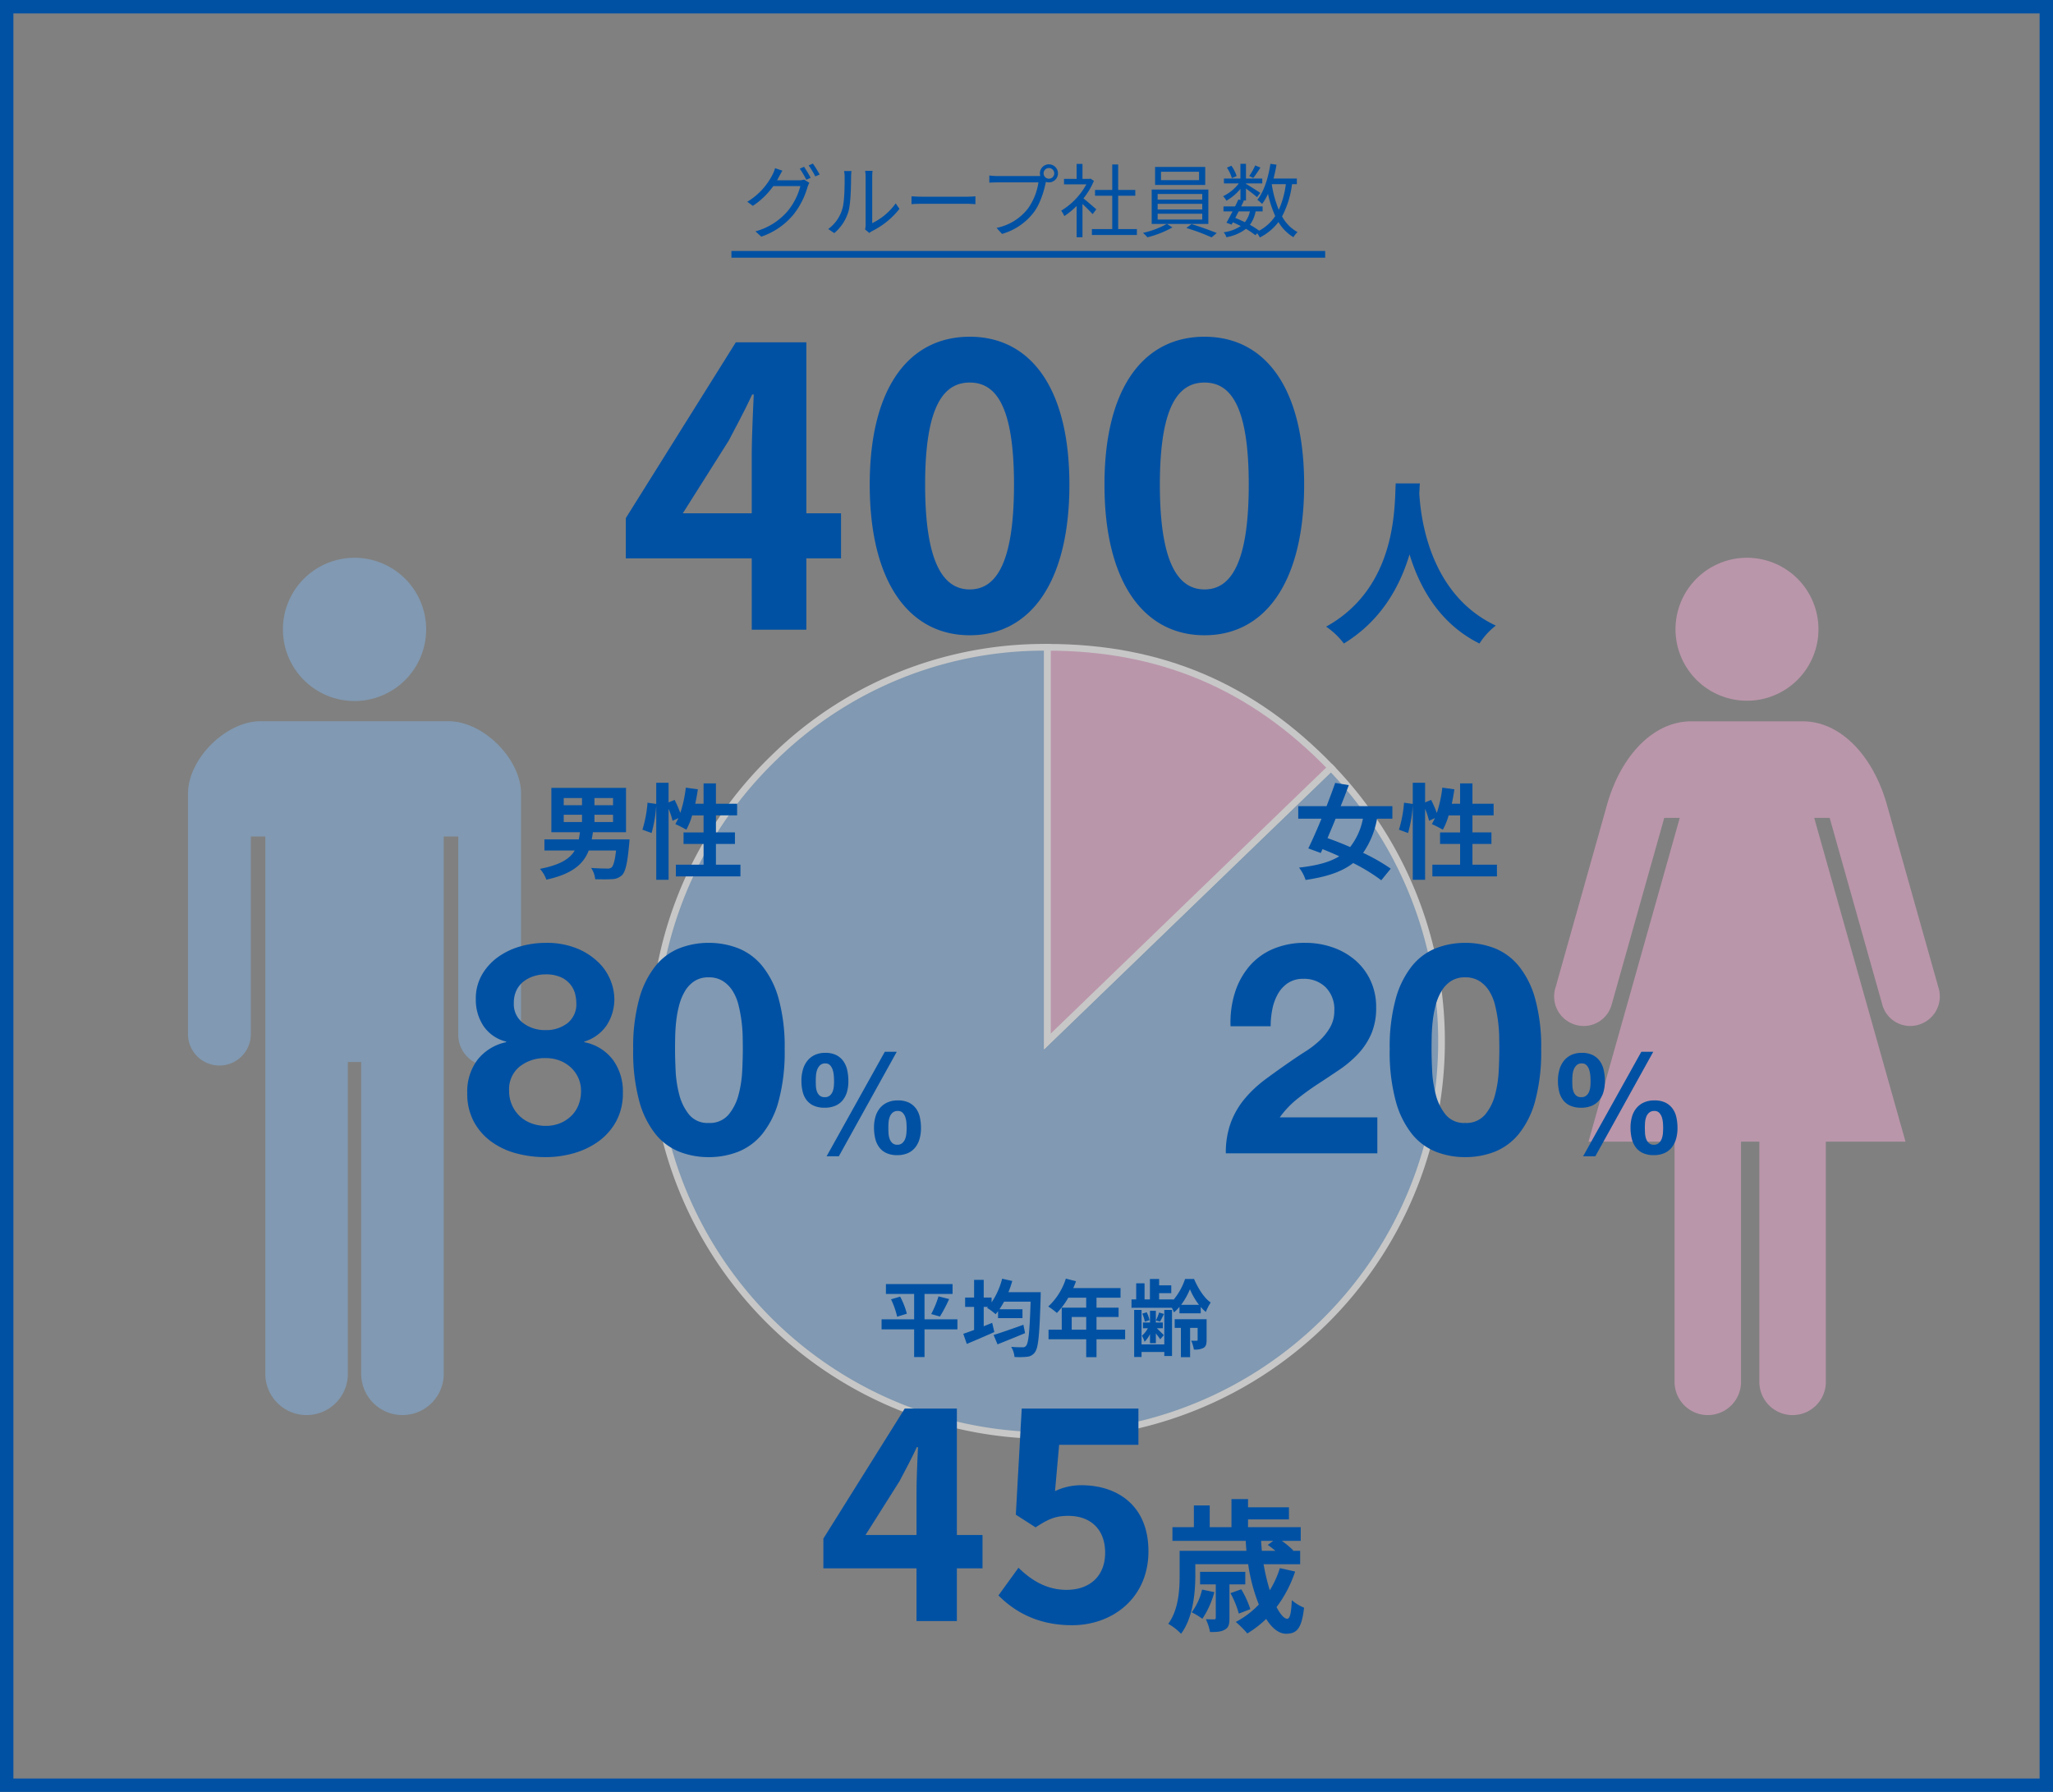<svg xmlns="http://www.w3.org/2000/svg" width="613" height="535" viewBox="0 0 613 535">
  <rect x="0" y="0" width="613" height="535" fill="#808080" stroke="none"/>
  <g id="understand_box_05_241017" transform="translate(-565 -1080)">
    <g id="グループ_740" data-name="グループ 740" transform="translate(621.134 1246.532)" opacity="0.56">
      <g id="グループ_317" data-name="グループ 317" transform="translate(0 0)">
        <path id="パス_617" data-name="パス 617" d="M673.126,410.767a21.384,21.384,0,1,0-21.387-21.38A21.381,21.381,0,0,0,673.126,410.767Z" transform="translate(-623.398 -368)" fill="#82add9"/>
        <path id="パス_618" data-name="パス 618" d="M715.387,392.406H659.2c-10.362,0-21.635,11.272-21.635,21.636v71.872a9.383,9.383,0,0,0,18.765,0V426.822h4.323V587.236a12.324,12.324,0,0,0,24.648,0V494.145h3.981v93.091a12.324,12.324,0,0,0,24.648,0V426.822h4.333v59.092a9.378,9.378,0,1,0,18.755,0V414.043C737.02,403.678,725.748,392.406,715.387,392.406Z" transform="translate(-637.566 -343.602)" fill="#82add9"/>
      </g>
    </g>
    <g id="グループ_741" data-name="グループ 741" transform="translate(1029.046 1246.532)" opacity="0.56">
      <g id="グループ_318" data-name="グループ 318" transform="translate(0 0)">
        <path id="パス_619" data-name="パス 619" d="M751.449,410.681a21.341,21.341,0,1,0-21.338-21.347A21.345,21.345,0,0,0,751.449,410.681Z" transform="translate(-693.87 -368)" fill="#e8a7cc"/>
        <path id="パス_620" data-name="パス 620" d="M826.89,472.456l-15.713-55.749c-4.325-14.606-14.02-24.286-24.924-24.286H752.89c-10.906,0-20.609,9.68-24.934,24.286l-15.713,55.749a8.8,8.8,0,0,0,6.4,10.638,8.641,8.641,0,0,0,10.566-6.281l15.661-55.579H749.5l-27.252,96.676h25.7v71.714a9.922,9.922,0,0,0,19.845,0V517.911h5.471v71.714a9.925,9.925,0,0,0,19.851,0V517.911H816.9L789.64,421.234h4.619l15.661,55.579a8.642,8.642,0,0,0,10.562,6.281A8.8,8.8,0,0,0,826.89,472.456Z" transform="translate(-711.988 -343.587)" fill="#e8a7cc"/>
      </g>
    </g>
    <g id="グループ_742" data-name="グループ 742" transform="translate(760.079 1273.259)" opacity="0.558">
      <g id="グループ_322" data-name="グループ 322">
        <g id="グループ_321" data-name="グループ 321">
          <path id="パス_621" data-name="パス 621" d="M356.48,172.78l84.646-81.741a117.672,117.672,0,1,1-166.388-2.9A115.237,115.237,0,0,1,356.48,55.108Z" transform="translate(-238.807 -55.108)" fill="#82add9" stroke="#fff" stroke-width="2"/>
        </g>
      </g>
      <g id="グループ_324" data-name="グループ 324" transform="translate(117.672)">
        <g id="グループ_323" data-name="グループ 323">
          <path id="パス_622" data-name="パス 622" d="M333.392,172.78V55.108c33.793,0,61.17,11.621,84.646,35.931Z" transform="translate(-333.392 -55.108)" fill="#e8a7cc" stroke="#fff" stroke-width="2"/>
        </g>
      </g>
    </g>
    <g id="長方形_215" data-name="長方形 215" transform="translate(565 1080)" fill="none" stroke="#0051a4" stroke-width="4">
      <rect width="613" height="535" stroke="none"/>
      <rect x="2" y="2" width="609" height="531" fill="none"/>
    </g>
    <path id="パス_1239" data-name="パス 1239" d="M-26.125-9.1H-35.95v-7.575h8.375v-2.95h-19.9v2.95h8.425V-9.1h-9.725v3h9.725V2.175h3.1V-6.1h9.825ZM-45.95-15.075a24.58,24.58,0,0,1,1.825,5.2l2.9-.9a22.8,22.8,0,0,0-2-5.1Zm14.6,5.15A44.747,44.747,0,0,0-28.6-15.15l-3.175-.8a29.624,29.624,0,0,1-2.175,5.275Zm24.925,2.45c-3.25,1.175-6.7,2.375-8.9,3.05l1.175,2.8c2.375-.95,5.425-2.175,8.225-3.35ZM-10.9-17.2a29.354,29.354,0,0,0,1.15-3.35l-3.025-.675a22.522,22.522,0,0,1-3.15,7.075V-15.6h-2.35v-5.275H-21.15V-15.6h-2.675v2.8h2.675v6.875c-1.2.45-2.325.85-3.225,1.15l1.05,3.025c2.375-1,5.425-2.3,8.225-3.55l-.65-2.75c-.825.35-1.675.675-2.525,1.025V-12.8H-17l-.275.275a18.273,18.273,0,0,1,2.55,1.9c.25-.275.475-.575.725-.9V-9.45h7.3V-12.1h-6.875c.475-.7.925-1.45,1.375-2.275h7.925C-4.55-5.6-4.9-1.975-5.625-1.2A1.134,1.134,0,0,1-6.65-.75c-.65,0-1.975,0-3.425-.125a7.207,7.207,0,0,1,1,3.025A22.386,22.386,0,0,0-5.3,2.075,3.108,3.108,0,0,0-2.95.675c1-1.325,1.35-5.325,1.675-16.45,0-.4.025-1.425.025-1.425ZM8-6V-9.8h4.325V-6ZM23.95-6H15.4V-9.8H22v-2.775H15.4V-15.55h7.175v-2.875H8.45a15.961,15.961,0,0,0,.825-2.05L6.25-21.25A19.279,19.279,0,0,1,1-12.925,23.008,23.008,0,0,1,3.575-11a22.467,22.467,0,0,0,3.4-4.55h5.35v2.975h-7.3V-6H1.075v2.85h11.25V2.2H15.4V-3.15h8.55Zm11.7,4.4h-6.8V-11.9h-2.2V2.15h2.2V.65h6.8v1.2h2.3V-11.9h-2.3Zm-4.275-.375h1.75V-4.9c.5.65,1.05,1.35,1.3,1.775L35.5-4.375c-.325-.35-1.425-1.425-2.075-2.05H35.2V-8.15H33.125v-3.5h-1.75v3.5h-2.1v1.725h1.45a7.234,7.234,0,0,1-1.75,2.2A9.761,9.761,0,0,1,29.75-2.4a7.838,7.838,0,0,0,1.625-2.3Zm-.15-6.875A10.207,10.207,0,0,0,30.4-11.2l-1.325.4a10.471,10.471,0,0,1,.75,2.4ZM34.1-11.125a15.422,15.422,0,0,1-.95,2.35l1.225.35c.35-.6.75-1.4,1.175-2.275Zm6.575-2.3a21.535,21.535,0,0,0,2.625-4.65,20.863,20.863,0,0,0,2.7,4.65Zm-.5,2.525h6.35v-1.9a10.761,10.761,0,0,0,1.525,1.5,15.786,15.786,0,0,1,1.45-2.825c-1.975-1.325-3.825-4.325-4.975-7.025H41.85a19.117,19.117,0,0,1-3.5,6.275v-.175H34.1V-16.9h3.625v-2.35H34.1v-1.9H31.35v6.1h-1.6v-4.8h-2.5v4.8h-1.4v2.5H37.9a12.647,12.647,0,0,1,.625,1.375,11.429,11.429,0,0,0,1.65-1.65Zm8.1,1.775H38.75V-6.55H40.6V2.2h2.75V-6.55H45.6V-3c0,.2-.075.3-.3.3s-.95,0-1.625-.025a10.818,10.818,0,0,1,.8,2.65,5.5,5.5,0,0,0,2.9-.5c.75-.475.9-1.2.9-2.375Z" transform="translate(877 1483)" fill="#0051a4"/>
    <path id="パス_1233" data-name="パス 1233" d="M-64.92-19.2l-1.272.552a27.144,27.144,0,0,1,1.944,3.312l1.3-.576A34.014,34.014,0,0,0-64.92-19.2Zm2.64-.96-1.272.552A24.943,24.943,0,0,1-61.56-16.32l1.3-.576A34.34,34.34,0,0,0-62.28-20.16Zm-9.1,2.112-2.208-.744a8.9,8.9,0,0,1-.744,1.92A20.1,20.1,0,0,1-81.864-8.76l1.656,1.224a23.158,23.158,0,0,0,6.1-5.9h8.088A19.487,19.487,0,0,1-69.84-5.952,19.221,19.221,0,0,1-79.44.072l1.752,1.584a21.363,21.363,0,0,0,9.552-6.528,23.475,23.475,0,0,0,4.248-8.28,7.542,7.542,0,0,1,.552-1.272l-1.584-.96a4.6,4.6,0,0,1-1.56.216h-6.5c.192-.336.384-.672.552-1.008C-72.192-16.608-71.76-17.424-71.376-18.048ZM-46.7-.5-45.432.552A5.135,5.135,0,0,1-44.616,0a23.859,23.859,0,0,0,8.184-6.648L-37.56-8.28a18.441,18.441,0,0,1-7.008,5.9V-16.224a14.851,14.851,0,0,1,.1-1.776H-46.68a11.39,11.39,0,0,1,.144,1.776V-1.848A5.714,5.714,0,0,1-46.7-.5ZM-57.7-.624-55.9.6A13.413,13.413,0,0,0-51.624-6c.648-2.4.744-7.536.744-10.2,0-.72.1-1.44.12-1.728h-2.208a8.841,8.841,0,0,1,.168,1.752c0,2.664-.024,7.464-.72,9.648A11.392,11.392,0,0,1-57.7-.624Zm24.864-9.768V-8.04c.744-.072,2.016-.12,3.336-.12H-16.32c1.08,0,2.088.1,2.568.12v-2.352c-.528.048-1.392.12-2.592.12H-29.5C-30.84-10.272-32.112-10.344-32.832-10.392ZM6.6-17.232A1.6,1.6,0,0,1,8.184-18.84a1.608,1.608,0,0,1,1.608,1.608,1.6,1.6,0,0,1-1.608,1.584A1.6,1.6,0,0,1,6.6-17.232Zm-1.1,0a2.7,2.7,0,0,0,.12.768c-.288.024-.552.024-.768.024H-7.2a18.523,18.523,0,0,1-2.4-.168v2.136c.624-.024,1.44-.072,2.4-.072H5.064A17.963,17.963,0,0,1,1.92-6.72,15.8,15.8,0,0,1-7.44-.96L-5.808.84A18.174,18.174,0,0,0,3.648-5.568C5.544-8.04,6.72-11.9,7.224-14.424a1.238,1.238,0,0,0,.048-.264,2.9,2.9,0,0,0,.912.144A2.7,2.7,0,0,0,10.9-17.232a2.725,2.725,0,0,0-2.712-2.712A2.7,2.7,0,0,0,5.5-17.232ZM22.344-6.5c-.6-.528-2.712-2.376-3.84-3.264A21.566,21.566,0,0,0,21.624-15l-1.008-.672L20.3-15.6H18.216v-4.464H16.464V-15.6H12.7v1.632h6.672A20.818,20.818,0,0,1,11.856-6.1a8.073,8.073,0,0,1,.936,1.608,22.662,22.662,0,0,0,3.672-3V1.824h1.752V-8.112C19.3-7.1,20.616-5.76,21.24-5.064ZM28.872-.6v-9.96h5.112v-1.728H28.872V-19.9H27.1v7.608H21.96v1.728H27.1V-.6H21.024V1.152h13.44V-.6ZM53.016-15.216H41.664v-2.5H53.016Zm1.848-3.936H39.888v5.376H54.864ZM40.656-5.184h13.32v1.728H40.656Zm0-2.952h13.32v1.68H40.656Zm0-2.952h13.32v1.68H40.656ZM55.8-2.136V-12.408H38.88V-2.136h4.488A25.864,25.864,0,0,1,36.288.528a13.69,13.69,0,0,1,1.32,1.32A30.464,30.464,0,0,0,45.072-1.1L43.464-2.136Zm-6.576,1.2A63,63,0,0,1,56.76,1.872L58.3.576c-1.872-.768-5.064-1.944-7.536-2.664ZM69.792-19.608a20.546,20.546,0,0,1-1.776,3.168l1.2.576c.624-.792,1.44-1.992,2.136-3.1ZM64.248-16.44a11.971,11.971,0,0,0-1.56-3.072l-1.344.552a12.269,12.269,0,0,1,1.488,3.144ZM74.76-14.016h4.176A26.275,26.275,0,0,1,76.824-6.36a33.02,33.02,0,0,1-2.088-7.584ZM68.208-5.88A7.7,7.7,0,0,1,66.7-2.664c-.936-.456-1.9-.888-2.856-1.272.312-.624.672-1.272,1.008-1.944Zm14.016-8.136V-15.7h-6.96c.336-1.32.648-2.712.888-4.128l-1.824-.264c-.648,4.224-1.9,8.232-3.912,10.752a9.186,9.186,0,0,1,1.44,1.224,15.656,15.656,0,0,0,1.752-3,32.5,32.5,0,0,0,2.16,6.624,13.214,13.214,0,0,1-4.8,4.368,24.173,24.173,0,0,0-2.76-1.752,9.849,9.849,0,0,0,1.7-4.008H72V-7.368H65.592c.288-.576.552-1.152.816-1.68L66-9.144h1.032V-12.72c1.152.864,2.664,2.016,3.288,2.592L71.3-11.4c-.648-.48-3.24-2.112-4.272-2.712v-.12H71.9V-15.7H67.032v-4.392H65.376V-15.7h-4.92v1.464H64.9a13.081,13.081,0,0,1-4.7,3.816,6.052,6.052,0,0,1,.984,1.344,15.6,15.6,0,0,0,4.2-3.528v3.312l-.624-.144c-.288.648-.624,1.344-.984,2.064H60.312V-5.88h2.712c-.648,1.248-1.3,2.472-1.824,3.384l1.536.552.384-.672c.792.336,1.584.72,2.352,1.1A12.2,12.2,0,0,1,60.36.36a3.667,3.667,0,0,1,.816,1.464,13.394,13.394,0,0,0,5.856-2.5,23.576,23.576,0,0,1,2.808,1.9l.552-.576A7.675,7.675,0,0,1,71.16,1.9a15.819,15.819,0,0,0,5.568-4.608,12.9,12.9,0,0,0,4.488,4.536A5.745,5.745,0,0,1,82.44.312a11.812,11.812,0,0,1-4.632-4.7,27.905,27.905,0,0,0,2.976-9.624Z" transform="translate(870 1149)" fill="#0051a4"/>
    <path id="パス_1232" data-name="パス 1232" d="M-112.121-34.748l13.685-21.658c2.5-4.76,4.879-9.163,7.021-13.8h.476c-.238,5.117-.6,13.209-.6,18.326v17.136ZM-91.534,0h16.3V-21.3h10.353V-34.748H-75.23V-85.8H-96.294L-129.138-33.32V-21.3h37.6Zm65.093,1.666c18.088,0,29.75-15.827,29.75-44.982,0-28.917-11.662-44.149-29.75-44.149S-56.31-72.352-56.31-43.316C-56.31-14.161-44.529,1.666-26.441,1.666Zm0-13.685c-7.616,0-13.328-7.378-13.328-31.3,0-23.8,5.712-30.464,13.328-30.464s13.209,6.664,13.209,30.464C-13.232-19.4-18.825-12.019-26.441-12.019ZM43.651,1.666c18.088,0,29.75-15.827,29.75-44.982,0-28.917-11.662-44.149-29.75-44.149S13.782-72.352,13.782-43.316C13.782-14.161,25.563,1.666,43.651,1.666Zm0-13.685c-7.616,0-13.328-7.378-13.328-31.3,0-23.8,5.712-30.464,13.328-30.464S56.86-67.116,56.86-43.316C56.86-19.4,51.267-12.019,43.651-12.019Zm57.087-31.653c-.371,7,.371,31.058-20.776,42.771a22.087,22.087,0,0,1,5.3,5.035c11.183-6.837,16.748-17.066,19.61-26.606,2.968,9.752,8.9,20.67,20.882,26.606a20.716,20.716,0,0,1,4.876-5.353c-19.769-9.275-22.419-32.118-22.843-39.432.053-1.113.106-2.173.159-3.021Z" transform="translate(881 1268)" fill="#0051a4"/>
    <path id="パス_1234" data-name="パス 1234" d="M-54.792-44.88a8.571,8.571,0,0,1,.748-3.7,7.344,7.344,0,0,1,2.068-2.64,9.743,9.743,0,0,1,3.036-1.628,11.2,11.2,0,0,1,3.564-.572,10.785,10.785,0,0,1,4.708.88,7.739,7.739,0,0,1,2.816,2.2,7.412,7.412,0,0,1,1.364,2.772,11.448,11.448,0,0,1,.352,2.684,7.2,7.2,0,0,1-2.64,6.028,10.376,10.376,0,0,1-6.6,2.068,10.848,10.848,0,0,1-6.6-2.068A7.013,7.013,0,0,1-54.792-44.88Zm-11.352-1.144a14.1,14.1,0,0,0,2.288,8.008,11.429,11.429,0,0,0,6.776,4.664v.176a14.67,14.67,0,0,0-8.58,5.28A15.722,15.722,0,0,0-68.7-18.04a17.673,17.673,0,0,0,1.98,8.624,17.868,17.868,0,0,0,5.28,5.984A22.447,22.447,0,0,0-53.956.044a33.918,33.918,0,0,0,8.668,1.1A30.452,30.452,0,0,0-36.84-.044a23.36,23.36,0,0,0,7.392-3.564,18.065,18.065,0,0,0,5.236-5.984,17.479,17.479,0,0,0,1.98-8.536,15.927,15.927,0,0,0-2.992-9.812,14.007,14.007,0,0,0-8.536-5.236v-.176a12.4,12.4,0,0,0,6.732-4.928,14.3,14.3,0,0,0,2.244-8.008,15.052,15.052,0,0,0-1.056-5.148A15.452,15.452,0,0,0-29.316-56.8a20.055,20.055,0,0,0-6.38-4.268,23.786,23.786,0,0,0-9.68-1.76,27.1,27.1,0,0,0-7.48,1.056A21.4,21.4,0,0,0-59.5-58.608a16.88,16.88,0,0,0-4.8,5.28A14.228,14.228,0,0,0-66.144-46.024ZM-56.2-18.656a8.71,8.71,0,0,1,3.168-7.26,12.088,12.088,0,0,1,7.744-2.508,11.642,11.642,0,0,1,4.092.7A10.215,10.215,0,0,1-37.852-25.7a9.673,9.673,0,0,1,2.288,3.124,9.408,9.408,0,0,1,.836,4,11.05,11.05,0,0,1-.792,4.224,9.287,9.287,0,0,1-2.244,3.3,10.443,10.443,0,0,1-3.344,2.112,11.276,11.276,0,0,1-4.18.748,12.088,12.088,0,0,1-4.224-.748,10.144,10.144,0,0,1-3.476-2.112,10.337,10.337,0,0,1-2.332-3.3A10.3,10.3,0,0,1-56.2-18.656ZM-6.656-31.064q0-1.584.044-3.828t.308-4.62a32.436,32.436,0,0,1,.88-4.708A16.23,16.23,0,0,1-3.708-48.4,9.181,9.181,0,0,1-.892-51.392a7.529,7.529,0,0,1,4.268-1.144,7.746,7.746,0,0,1,4.312,1.144,9.439,9.439,0,0,1,2.9,2.992,14.4,14.4,0,0,1,1.716,4.18,42.9,42.9,0,0,1,.88,4.708,42.413,42.413,0,0,1,.352,4.62q.044,2.244.044,3.828,0,2.64-.176,6.38a34.282,34.282,0,0,1-1.1,7.216,15.147,15.147,0,0,1-2.992,5.94,7.32,7.32,0,0,1-5.94,2.464,7.087,7.087,0,0,1-5.808-2.464,15.484,15.484,0,0,1-2.948-5.94,34.281,34.281,0,0,1-1.1-7.216Q-6.656-28.424-6.656-31.064Zm-12.5,0a56.2,56.2,0,0,0,1.8,15.444,27.161,27.161,0,0,0,4.884,9.9A17.514,17.514,0,0,0-5.292-.44,23.8,23.8,0,0,0,3.376,1.144,24.043,24.043,0,0,0,12.132-.44a17.836,17.836,0,0,0,7.216-5.28,26.735,26.735,0,0,0,4.928-9.9,56.2,56.2,0,0,0,1.8-15.444,54.079,54.079,0,0,0-1.8-15.092,26.755,26.755,0,0,0-4.928-9.812,17.836,17.836,0,0,0-7.216-5.28,24.042,24.042,0,0,0-8.756-1.584,23.8,23.8,0,0,0-8.668,1.584,17.514,17.514,0,0,0-7.172,5.28,27.185,27.185,0,0,0-4.884,9.812A54.079,54.079,0,0,0-19.152-31.064ZM57.034-7.644q0-.714.063-1.6a5.593,5.593,0,0,1,.357-1.638,3.213,3.213,0,0,1,.861-1.26,2.289,2.289,0,0,1,1.575-.5,1.877,1.877,0,0,1,1.449.567,3.571,3.571,0,0,1,.777,1.344,6.929,6.929,0,0,1,.315,1.638q.063.861.063,1.491,0,.672-.063,1.533A6.307,6.307,0,0,1,62.1-4.431a3.347,3.347,0,0,1-.84,1.323,2.117,2.117,0,0,1-1.533.546,2.1,2.1,0,0,1-1.554-.546,3.262,3.262,0,0,1-.8-1.323,6.331,6.331,0,0,1-.294-1.659Q57.034-6.972,57.034-7.644ZM52.75-7.686a14.045,14.045,0,0,0,.357,3.234,7.141,7.141,0,0,0,1.176,2.625A5.59,5.59,0,0,0,56.425-.084a7.539,7.539,0,0,0,3.255.63,7.684,7.684,0,0,0,3.192-.609,5.807,5.807,0,0,0,2.205-1.7,7.346,7.346,0,0,0,1.281-2.562,11.581,11.581,0,0,0,.42-3.192,14.886,14.886,0,0,0-.336-3.234,6.892,6.892,0,0,0-1.155-2.625,5.812,5.812,0,0,0-2.121-1.764,7.3,7.3,0,0,0-3.276-.651,7.462,7.462,0,0,0-3.192.63,6.19,6.19,0,0,0-2.226,1.722,7.151,7.151,0,0,0-1.3,2.562A11.581,11.581,0,0,0,52.75-7.686Zm3.234-22.638L38.6.882H42.25l17.3-31.206ZM35.362-21.588q0-.714.063-1.638a6.171,6.171,0,0,1,.357-1.722,3.527,3.527,0,0,1,.861-1.344,2.177,2.177,0,0,1,1.575-.546,1.843,1.843,0,0,1,1.449.588,3.71,3.71,0,0,1,.777,1.428,7.979,7.979,0,0,1,.315,1.743q.063.9.063,1.533,0,.672-.063,1.491a5.7,5.7,0,0,1-.336,1.554,3.05,3.05,0,0,1-.84,1.239,2.224,2.224,0,0,1-1.533.5,2.208,2.208,0,0,1-1.554-.5,2.963,2.963,0,0,1-.8-1.239,5.713,5.713,0,0,1-.294-1.575Q35.362-20.916,35.362-21.588Zm-4.284-.084a13.775,13.775,0,0,0,.357,3.213A6.744,6.744,0,0,0,32.611-15.9a5.575,5.575,0,0,0,2.142,1.68,7.764,7.764,0,0,0,3.255.609A7.923,7.923,0,0,0,41.2-14.2a5.806,5.806,0,0,0,2.2-1.638,6.931,6.931,0,0,0,1.281-2.5,11.357,11.357,0,0,0,.42-3.171,15.469,15.469,0,0,0-.336-3.276,7.286,7.286,0,0,0-1.155-2.709,5.837,5.837,0,0,0-2.121-1.827,7.106,7.106,0,0,0-3.276-.672,7.255,7.255,0,0,0-3.192.651A6.2,6.2,0,0,0,32.8-27.552a7.547,7.547,0,0,0-1.3,2.646A12.038,12.038,0,0,0,31.078-21.672Z" transform="translate(773.216 1424.336)" fill="#0051a4"/>
    <path id="パス_1235" data-name="パス 1235" d="M-22.94-16.709h5.456v2.17H-22.94Zm0-4.991h5.456v2.139H-22.94Zm14.725,2.139h-5.549V-21.7h5.549Zm0,5.022h-5.549v-2.17h5.549ZM-14.57-9.362c.124-.713.248-1.4.341-2.139H-4.34V-24.738H-26.629V-11.5H-18.1c-.093.744-.217,1.457-.341,2.139H-28.706v3.317h9.052c-1.457,2.48-4.34,4.309-10.385,5.487a9.894,9.894,0,0,1,1.922,3.224c7.812-1.705,11.1-4.712,12.648-8.711h8.153C-7.657-2.976-8.122-1.426-8.68-.961a1.948,1.948,0,0,1-1.364.31c-.837,0-2.79-.031-4.712-.186a7.309,7.309,0,0,1,1.209,3.379c1.953.031,3.844.062,4.929-.031A4.357,4.357,0,0,0-5.518,1.3C-4.526.31-3.906-2.232-3.41-7.874c.062-.5.124-1.488.124-1.488ZM22.506-1.8V-8h5.673v-3.441H22.506v-5.084H28.83v-3.472H22.506v-6.076H18.817v6.076h-2.48c.31-1.4.558-2.852.775-4.309l-3.6-.5a37.519,37.519,0,0,1-1.643,7.564,35.544,35.544,0,0,0-1.7-3.906l-1.8.744v-5.859H4.681v6.324l-2.6-.372a36.843,36.843,0,0,1-1.519,8.06l2.728.992a39.505,39.505,0,0,0,1.395-8.215V2.7H8.37V-18.476a21.556,21.556,0,0,1,1.178,3.565l1.767-.806c-.31.651-.62,1.24-.93,1.8a32.6,32.6,0,0,1,3.286,1.674,21.176,21.176,0,0,0,1.736-4.278h3.41v5.084H12.834V-8h5.983v6.2H10.54v3.5H29.822V-1.8Z" transform="translate(756.262 1339.967)" fill="#0051a4"/>
    <path id="パス_1237" data-name="パス 1237" d="M-66.672-37.928H-54.7A26.191,26.191,0,0,1-54.22-42.9a15.422,15.422,0,0,1,1.628-4.576,9.526,9.526,0,0,1,3.036-3.344,8.072,8.072,0,0,1,4.62-1.276,9.168,9.168,0,0,1,6.644,2.508,9.273,9.273,0,0,1,2.6,7,9.813,9.813,0,0,1-1.276,5.016,17.106,17.106,0,0,1-3.168,3.96A28.675,28.675,0,0,1-44.32-30.4q-2.288,1.452-4.312,2.86-3.96,2.728-7.524,5.368a36.566,36.566,0,0,0-6.2,5.764,24.821,24.821,0,0,0-4.18,7.084A25.683,25.683,0,0,0-68.08,0h45.232V-10.736H-51.976A27.884,27.884,0,0,1-46.7-16.28q2.992-2.376,6.16-4.444t6.292-4.18a33.656,33.656,0,0,0,5.588-4.708,21.033,21.033,0,0,0,3.96-5.94,19.511,19.511,0,0,0,1.5-8.008,18.616,18.616,0,0,0-1.716-8.1,17.97,17.97,0,0,0-4.62-6.072,20.741,20.741,0,0,0-6.732-3.784,24.525,24.525,0,0,0-8.052-1.32,24,24,0,0,0-9.812,1.892,19.135,19.135,0,0,0-7.084,5.28,22.837,22.837,0,0,0-4.224,7.92A29.556,29.556,0,0,0-66.672-37.928Zm60.016,6.864q0-1.584.044-3.828t.308-4.62a32.436,32.436,0,0,1,.88-4.708A16.23,16.23,0,0,1-3.708-48.4,9.181,9.181,0,0,1-.892-51.392a7.529,7.529,0,0,1,4.268-1.144,7.746,7.746,0,0,1,4.312,1.144,9.439,9.439,0,0,1,2.9,2.992,14.4,14.4,0,0,1,1.716,4.18,42.9,42.9,0,0,1,.88,4.708,42.413,42.413,0,0,1,.352,4.62q.044,2.244.044,3.828,0,2.64-.176,6.38a34.282,34.282,0,0,1-1.1,7.216,15.147,15.147,0,0,1-2.992,5.94,7.32,7.32,0,0,1-5.94,2.464,7.087,7.087,0,0,1-5.808-2.464,15.484,15.484,0,0,1-2.948-5.94,34.281,34.281,0,0,1-1.1-7.216Q-6.656-28.424-6.656-31.064Zm-12.5,0a56.2,56.2,0,0,0,1.8,15.444,27.161,27.161,0,0,0,4.884,9.9A17.514,17.514,0,0,0-5.292-.44,23.8,23.8,0,0,0,3.376,1.144,24.043,24.043,0,0,0,12.132-.44a17.836,17.836,0,0,0,7.216-5.28,26.735,26.735,0,0,0,4.928-9.9,56.2,56.2,0,0,0,1.8-15.444,54.079,54.079,0,0,0-1.8-15.092,26.755,26.755,0,0,0-4.928-9.812,17.836,17.836,0,0,0-7.216-5.28,24.042,24.042,0,0,0-8.756-1.584,23.8,23.8,0,0,0-8.668,1.584,17.514,17.514,0,0,0-7.172,5.28,27.185,27.185,0,0,0-4.884,9.812A54.079,54.079,0,0,0-19.152-31.064ZM57.034-7.644q0-.714.063-1.6a5.593,5.593,0,0,1,.357-1.638,3.213,3.213,0,0,1,.861-1.26,2.289,2.289,0,0,1,1.575-.5,1.877,1.877,0,0,1,1.449.567,3.571,3.571,0,0,1,.777,1.344,6.929,6.929,0,0,1,.315,1.638q.063.861.063,1.491,0,.672-.063,1.533A6.307,6.307,0,0,1,62.1-4.431a3.347,3.347,0,0,1-.84,1.323,2.117,2.117,0,0,1-1.533.546,2.1,2.1,0,0,1-1.554-.546,3.262,3.262,0,0,1-.8-1.323,6.331,6.331,0,0,1-.294-1.659Q57.034-6.972,57.034-7.644ZM52.75-7.686a14.045,14.045,0,0,0,.357,3.234,7.141,7.141,0,0,0,1.176,2.625A5.59,5.59,0,0,0,56.425-.084a7.539,7.539,0,0,0,3.255.63,7.684,7.684,0,0,0,3.192-.609,5.807,5.807,0,0,0,2.205-1.7,7.346,7.346,0,0,0,1.281-2.562,11.581,11.581,0,0,0,.42-3.192,14.886,14.886,0,0,0-.336-3.234,6.892,6.892,0,0,0-1.155-2.625,5.812,5.812,0,0,0-2.121-1.764,7.3,7.3,0,0,0-3.276-.651,7.462,7.462,0,0,0-3.192.63,6.19,6.19,0,0,0-2.226,1.722,7.151,7.151,0,0,0-1.3,2.562A11.581,11.581,0,0,0,52.75-7.686Zm3.234-22.638L38.6.882H42.25l17.3-31.206ZM35.362-21.588q0-.714.063-1.638a6.171,6.171,0,0,1,.357-1.722,3.527,3.527,0,0,1,.861-1.344,2.177,2.177,0,0,1,1.575-.546,1.843,1.843,0,0,1,1.449.588,3.71,3.71,0,0,1,.777,1.428,7.979,7.979,0,0,1,.315,1.743q.063.9.063,1.533,0,.672-.063,1.491a5.7,5.7,0,0,1-.336,1.554,3.05,3.05,0,0,1-.84,1.239,2.224,2.224,0,0,1-1.533.5,2.208,2.208,0,0,1-1.554-.5,2.963,2.963,0,0,1-.8-1.239,5.713,5.713,0,0,1-.294-1.575Q35.362-20.916,35.362-21.588Zm-4.284-.084a13.775,13.775,0,0,0,.357,3.213A6.744,6.744,0,0,0,32.611-15.9a5.575,5.575,0,0,0,2.142,1.68,7.764,7.764,0,0,0,3.255.609A7.923,7.923,0,0,0,41.2-14.2a5.806,5.806,0,0,0,2.2-1.638,6.931,6.931,0,0,0,1.281-2.5,11.357,11.357,0,0,0,.42-3.171,15.469,15.469,0,0,0-.336-3.276,7.286,7.286,0,0,0-1.155-2.709,5.837,5.837,0,0,0-2.121-1.827,7.106,7.106,0,0,0-3.276-.672,7.255,7.255,0,0,0-3.192.651A6.2,6.2,0,0,0,32.8-27.552a7.547,7.547,0,0,0-1.3,2.646A12.038,12.038,0,0,0,31.078-21.672Z" transform="translate(999.101 1424.336)" fill="#0051a4"/>
    <path id="パス_1236" data-name="パス 1236" d="M-10.2-15.531a19.838,19.838,0,0,1-3.813,8.463c-2.325-1.023-4.65-1.922-6.758-2.666.775-1.829,1.612-3.782,2.418-5.8Zm8.8,0v-3.751H-16.833c.868-2.139,1.674-4.278,2.418-6.262l-4.061-.682c-.744,2.139-1.643,4.526-2.573,6.944h-8.463v3.751h6.944c-1.364,3.317-2.759,6.448-3.937,8.866l3.72,1.364.527-1.147c1.643.651,3.317,1.364,4.991,2.139-2.914,1.8-6.789,2.79-12,3.379a12.429,12.429,0,0,1,1.953,3.689c6.262-.93,10.85-2.418,14.2-5.053a53.845,53.845,0,0,1,8.4,5.146L-1.891-.62a56.372,56.372,0,0,0-8.246-4.712,25.808,25.808,0,0,0,4.154-10.2ZM22.506-1.8V-8h5.673v-3.441H22.506v-5.084H28.83v-3.472H22.506v-6.076H18.817v6.076h-2.48c.31-1.4.558-2.852.775-4.309l-3.6-.5a37.519,37.519,0,0,1-1.643,7.564,35.544,35.544,0,0,0-1.7-3.906l-1.8.744v-5.859H4.681v6.324l-2.6-.372a36.843,36.843,0,0,1-1.519,8.06l2.728.992a39.505,39.505,0,0,0,1.395-8.215V2.7H8.37V-18.476a21.556,21.556,0,0,1,1.178,3.565l1.767-.806c-.31.651-.62,1.24-.93,1.8a32.6,32.6,0,0,1,3.286,1.674,21.176,21.176,0,0,0,1.736-4.278h3.41v5.084H12.834V-8h5.983v6.2H10.54v3.5H29.822V-1.8Z" transform="translate(982.148 1339.967)" fill="#0051a4"/>
    <line id="線_26" data-name="線 26" x2="177.286" transform="translate(783.395 1155.936)" fill="none" stroke="#0051a4" stroke-width="2"/>
    <path id="パス_1238" data-name="パス 1238" d="M14.432-25.7l10.12-16.016c1.848-3.52,3.608-6.776,5.192-10.208H30.1c-.176,3.784-.44,9.768-.44,13.552V-25.7ZM29.656,0H41.712V-15.752h7.656V-25.7H41.712V-63.448H26.136L1.848-24.64v8.888H29.656ZM76.12,1.232c12.056,0,22.792-8.1,22.792-22.088,0-13.552-9.152-19.712-20.064-19.712a18.222,18.222,0,0,0-7.832,1.76l1.232-13.816H95.92V-63.448H61.072l-1.76,31.68,5.9,3.784c3.784-2.464,5.9-3.432,9.768-3.432,6.6,0,11,3.96,11,11,0,7.128-4.752,11.088-11.528,11.088-6.072,0-10.648-2.992-14.344-6.6L54.12-7.656C58.96-2.816,65.824,1.232,76.12,1.232ZM114.93-9.417a18.559,18.559,0,0,1-3.1,6.794,20.861,20.861,0,0,1,3.182,1.935,26.655,26.655,0,0,0,3.569-7.955Zm12.9-1.548v-3.741h-13.5v3.741h4.687v9.933c0,.387-.086.516-.516.516-.3,0-1.333,0-2.451-.043a14.782,14.782,0,0,1,1.247,3.827c1.892,0,3.354-.043,4.429-.731C122.885,1.935,123.1.9,123.1-.9V-10.965Zm1.505,7.4A28.525,28.525,0,0,0,126.626-9.5L123.4-8.342A28.583,28.583,0,0,1,125.9-2.236Zm6.837-20.382-1.634,1.2c.688.473,1.505,1.118,2.279,1.763h-4.042c-.086-.989-.172-1.978-.215-2.967Zm1.978,8.127A28.112,28.112,0,0,1,135.14-9.2a64.892,64.892,0,0,1-1.849-7.783h10.922v-4h-2.236l.172-.129a28.031,28.031,0,0,0-3.4-2.838h5.633v-4.085H128.647v-2.322h12.212V-33.97H128.647v-2.451H123.7v8.385h-6.493v-6.493h-4.73v6.493h-6.407v4.085h21.887c.043.989.129,1.978.215,2.967H108.222v7.353c0,4.3-.3,10.191-3.4,14.448a16.935,16.935,0,0,1,3.827,2.967c3.569-4.773,4.257-12.212,4.257-17.372v-3.4H128.69a52.721,52.721,0,0,0,3.182,12.04,26.391,26.391,0,0,1-6.88,5.2,32.467,32.467,0,0,1,3.44,3.44,31.79,31.79,0,0,0,5.633-4.343c1.72,2.752,3.784,4.429,5.934,4.429,3.182,0,4.687-1.5,5.375-7.783a13.487,13.487,0,0,1-3.655-2.236c-.172,3.827-.559,5.547-1.376,5.547-.9,0-2.021-1.29-3.182-3.483a36.632,36.632,0,0,0,5.547-10.621Z" transform="translate(809 1564)" fill="#0051a4"/>
  </g>
</svg>
